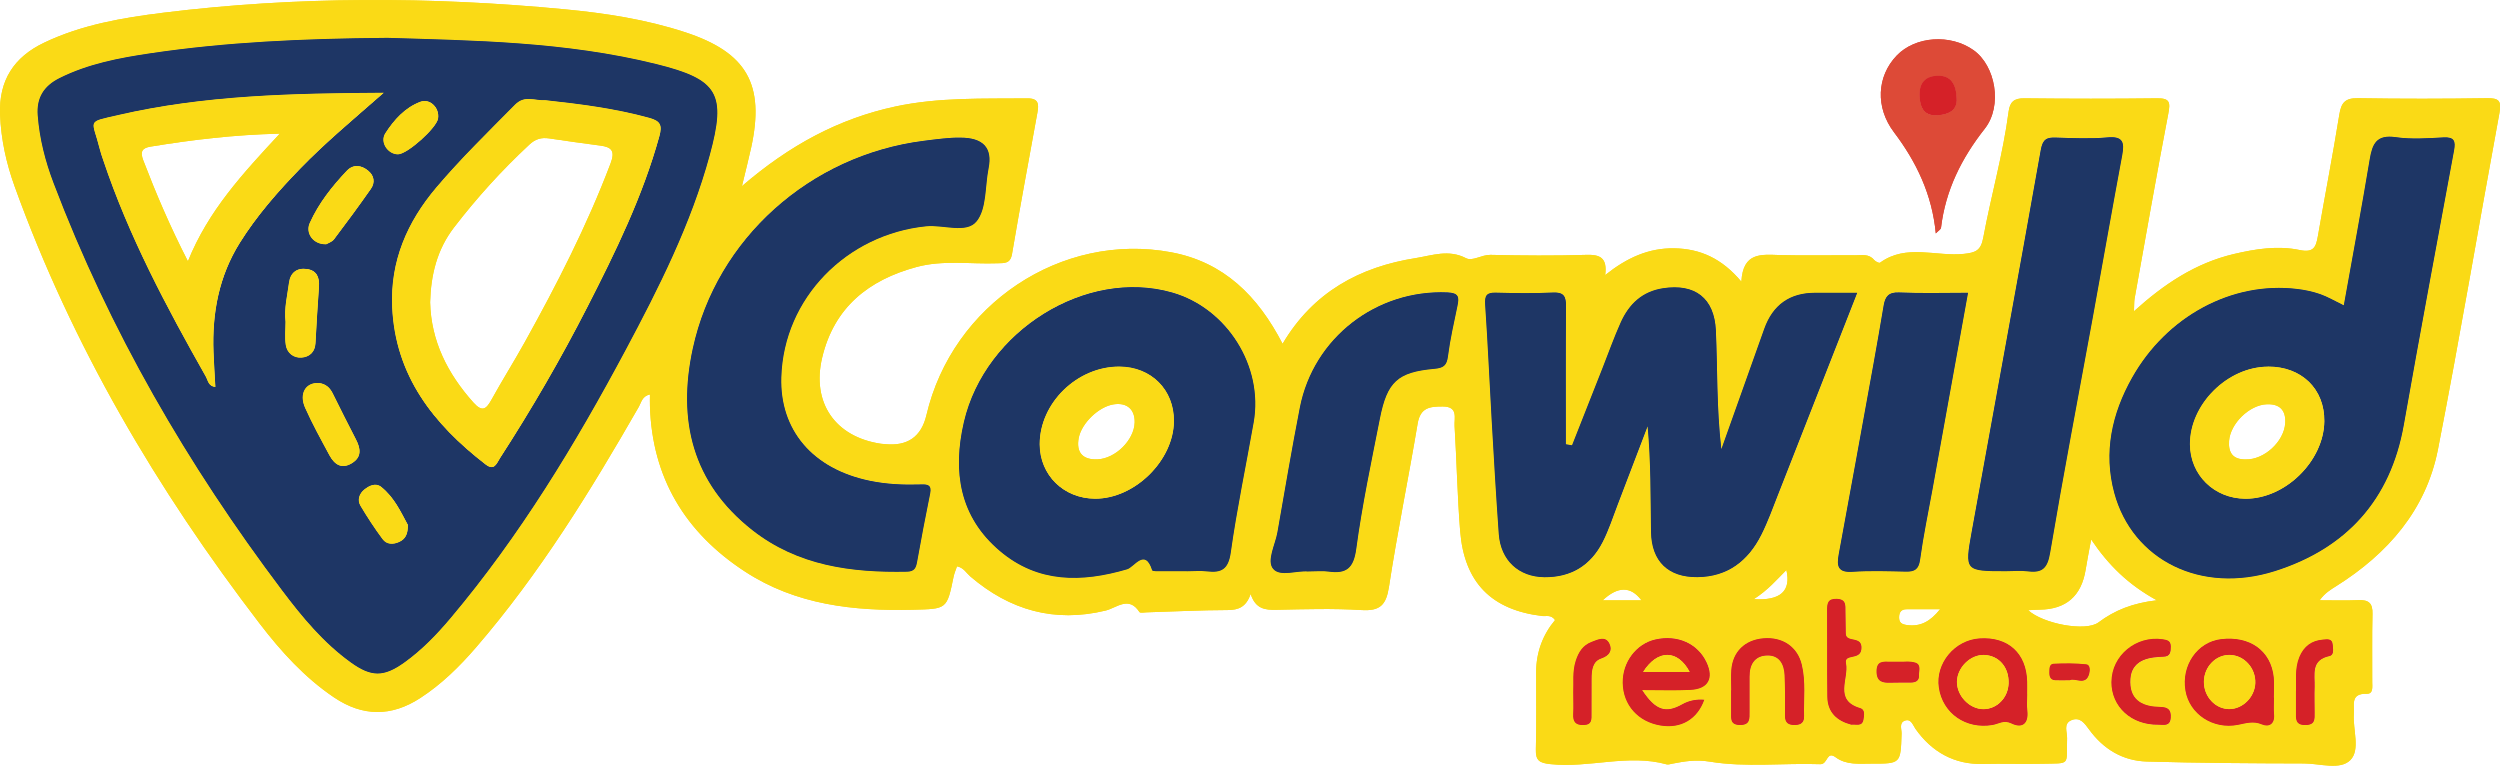 <?xml version="1.0" encoding="UTF-8"?>
<svg id="Capa_2" data-name="Capa 2" xmlns="http://www.w3.org/2000/svg" viewBox="0 0 404.81 124.01">
  <defs>
    <style>
      .cls-1 {
        fill: #dd4a37;
      }

      .cls-1, .cls-2, .cls-3, .cls-4 {
        fill-rule: evenodd;
      }

      .cls-2 {
        fill: #1e3665;
      }

      .cls-3 {
        fill: #d52128;
      }

      .cls-4 {
        fill: #fada16;
      }
    </style>
  </defs>
  <g id="Capa_1-2" data-name="Capa 1">
    <g>
      <g>
        <path class="cls-4" d="m120.14,30.14c7.71-6.63,15.67-10.92,24.82-12.89,7.08-1.52,14.24-1.25,21.4-1.32,1.86-.02,1.86.98,1.62,2.31-1.39,7.63-2.81,15.25-4.11,22.89-.27,1.6-1.26,1.46-2.37,1.5-4.37.16-8.79-.56-13.08.6-7.75,2.09-13.35,6.52-15.29,14.67-1.74,7.31,2.1,12.87,9.54,13.96.2.03.4.03.6.05q5.5.58,6.74-4.69c4.19-17.9,21.84-29.69,39.63-26.37,8.51,1.59,14.02,7.04,18.04,14.82,4.95-8.37,12.49-12.45,21.57-13.88,2.64-.42,5.33-1.45,8.14.02,1.04.54,2.52-.57,3.95-.54,5.17.12,10.36.16,15.53,0,2.23-.07,3.41.48,3.05,3.27,3.49-2.79,7.03-4.4,11.18-4.33,4.2.07,7.71,1.63,10.87,5.4.26-4.82,3.25-4.39,6.18-4.31,4.08.11,8.17.01,12.25.04,1.06,0,2.2-.28,3.05.74.22.26.83.57.97.46,4.25-3.1,9.07-.95,13.59-1.43,1.89-.2,2.74-.55,3.12-2.59,1.27-6.84,3.21-13.54,4.11-20.45.21-1.57.89-2.17,2.53-2.15,7.17.08,14.34.09,21.51,0,2.06-.03,2.17.65,1.82,2.47-1.91,9.95-3.66,19.94-5.45,29.91-.1.55-.06,1.12-.11,2.1,4.91-4.44,9.99-7.8,16.15-9.26,3.52-.83,7.11-1.4,10.64-.66,2.31.49,2.68-.47,2.99-2.25,1.14-6.56,2.41-13.1,3.47-19.67.31-1.93.94-2.69,3-2.66,6.97.12,13.94.11,20.91,0,1.89-.03,2.38.41,2.03,2.33-3.35,18.18-6.42,36.41-9.97,54.55-1.93,9.81-8.12,16.87-16.46,22.12-.9.57-1.83,1.1-2.7,2.3,2.09,0,4.19.07,6.28-.02,1.65-.08,2.33.49,2.28,2.21-.09,3.68-.02,7.37-.04,11.05,0,.75.2,1.93-.88,1.9-2.7-.08-1.99,1.79-2.1,3.26-.18,2.55,1.09,5.81-.57,7.48-1.66,1.66-4.92.55-7.48.54-8.49-.02-16.99-.07-25.48-.31-3.89-.11-7.03-2.02-9.33-5.18-.73-1-1.47-2.09-2.86-1.52-1.37.56-.68,1.92-.71,2.91-.14,4.54.71,4.04-4.16,4.15-3.17.07-6.33-.05-9.5.03-4.53.12-8.25-1.91-10.9-5.7-.42-.61-.71-1.67-1.71-1.31-.97.35-.51,1.38-.53,2.11-.15,4.86-.14,4.86-4.89,4.85-1.98,0-4.05.25-5.77-1.02-1.52-1.12-1.26,1.15-2.51,1.11-5.97-.21-12.05.55-17.87-.41-2.34-.38-4.09-.05-6.11.33-.29.05-.62.18-.88.11-6.27-1.74-12.54.64-18.83-.04-1.76-.19-2.41-.55-2.36-2.39.12-4.18.03-8.36.05-12.55.01-3.18,1.07-6.01,3.06-8.39-.66-.91-1.41-.58-2.05-.65-8.25-.98-12.65-5.41-13.32-13.78-.45-5.65-.56-11.32-.9-16.98-.08-1.31.63-3.17-1.93-3.17-2.08,0-3.61.16-4.05,2.76-1.48,8.82-3.29,17.59-4.64,26.42-.46,2.98-1.45,3.97-4.48,3.78-4.56-.28-9.16-.14-13.74-.04-1.82.04-3.38-.11-4.18-2.56-.74,2.13-1.98,2.59-3.73,2.6-4.37.01-8.74.24-13.12.37-.4.01-1.03.14-1.16-.05-1.73-2.67-3.69-.67-5.47-.24-8.29,2.01-15.51-.05-21.9-5.51-.66-.57-1.1-1.44-2.17-1.65-.19.56-.43,1.1-.55,1.67-1.09,5.33-1.09,5.22-6.61,5.36-9.61.23-18.93-.79-27.2-6.2-9.63-6.3-15.01-15.13-15.36-26.8-.02-.57,0-1.14,0-1.86-1.27.27-1.39,1.28-1.79,1.98-7.83,13.65-16.06,27.03-26.38,38.99-2.68,3.1-5.58,5.96-9.04,8.2-4.67,3.03-9.32,3.01-13.95-.12-4.77-3.22-8.58-7.44-12.03-11.94C25.43,79.29,11.69,55.98,2.38,30.21,1.03,26.47.17,22.61.01,18.57c-.22-5.57,2.26-9.33,7.14-11.66,6.1-2.91,12.68-4.03,19.29-4.85C48.07-.61,69.73-.56,91.38,1.5c6.63.63,13.23,1.64,19.59,3.73,9.95,3.27,12.89,8.42,10.67,18.63-.4,1.83-.87,3.64-1.5,6.27M62.72,6.13c-13.76.12-26.07.68-38.27,2.49-5.08.75-10.16,1.7-14.84,4.05-2.51,1.26-3.7,3.18-3.49,5.99.29,3.8,1.23,7.46,2.57,10.98,9.05,23.84,21.71,45.67,37.03,65.99,3.23,4.29,6.67,8.44,11.08,11.62,3.33,2.4,5.36,2.39,8.66.02,2.85-2.04,5.26-4.56,7.51-7.22,11.19-13.29,20.14-28.06,28.3-43.33,5.43-10.15,10.61-20.43,13.65-31.6,2.71-9.95,1.4-12.25-8.64-14.74-14.77-3.67-29.89-3.82-43.56-4.25m238,41.28h-6.78q-6.17,0-8.24,5.84c-2.23,6.28-4.47,12.55-6.95,19.51-.79-6.93-.61-13.09-.88-19.24-.24-5.25-3.38-7.63-8.54-6.85-3.41.52-5.53,2.56-6.86,5.52-1.1,2.43-1.99,4.96-2.97,7.45-1.64,4.16-3.28,8.31-4.92,12.47-.34-.06-.67-.11-1.01-.17,0-7.45-.03-14.9.03-22.35.01-1.58-.33-2.31-2.12-2.22-3.08.15-6.17.09-9.25.02-1.46-.04-1.82.44-1.72,1.91.43,6.24.7,12.5,1.06,18.74.36,6.15.71,12.3,1.15,18.44.31,4.25,3.21,6.95,7.41,6.98,4.29.04,7.46-1.91,9.39-5.69.99-1.93,1.66-4.03,2.44-6.06,1.63-4.24,3.24-8.48,4.86-12.72.53,5.81.47,11.48.55,17.15.07,4.76,2.78,7.36,7.51,7.31,4.89-.05,8.21-2.64,10.33-6.84,1.07-2.12,1.87-4.37,2.74-6.58,4.24-10.77,8.46-21.55,12.8-32.62m78.8,2.04c-1.53-.74-2.64-1.41-3.84-1.83-1.2-.42-2.48-.69-3.76-.84-10.53-1.26-21.09,4.4-26.7,14.36-3.29,5.84-4.66,12.11-2.89,18.65,2.95,10.92,14.07,16.46,26.02,12.66,11.51-3.65,18.7-11.48,20.86-23.66,2.63-14.83,5.4-29.64,8.14-44.46.28-1.49.04-2.19-1.71-2.1-2.58.14-5.22.33-7.75-.04-3.1-.45-3.77,1.08-4.2,3.62-1.29,7.82-2.75,15.61-4.19,23.61m-224.06-27.16c-1.61-.04-3.77.24-5.95.52-18.33,2.34-33.48,15.83-37.35,33.64-2.51,11.57-.08,21.73,9.62,29.37,7.38,5.8,16.05,6.93,25.07,6.75,1.21-.02,1.46-.6,1.63-1.6.66-3.71,1.37-7.41,2.12-11.09.28-1.4-.49-1.46-1.49-1.43-2.79.1-5.57-.03-8.31-.6-9.31-1.93-14.56-8.27-14.31-16.76.39-12.85,10.61-23.14,23.45-24.45,2.81-.29,6.53,1.25,8.18-.8,1.65-2.05,1.35-5.65,1.93-8.57q1-4.99-4.61-4.98m36.71,70.2c1.09,0,2.2-.11,3.28.02,2.37.28,3.46-.36,3.84-3.06.99-7.06,2.47-14.06,3.71-21.08,1.61-9.07-4.32-18.47-13.2-21.01-13.9-3.98-30.28,6.19-33.72,20.98-1.86,8-.73,15.33,5.85,20.89,6.15,5.19,13.22,5.11,20.58,2.94,1.15-.34,2.89-3.51,4.06.17.06.18.93.13,1.42.14,1.39.02,2.79,0,4.18,0m132.65,0c1.2,0,2.4-.12,3.58.03,2.34.29,3.14-.56,3.55-2.99,2.15-12.71,4.58-25.38,6.9-38.06,1.6-8.78,3.15-17.57,4.78-26.35.39-2.06.14-3.1-2.38-2.87-2.77.25-5.57.12-8.36.03-1.52-.05-2.15.28-2.45,2.01-3.65,20.6-7.45,41.17-11.17,61.75-1.17,6.44-1.11,6.44,5.55,6.45m-113,.05c1.32,0,2.33-.11,3.31.02,2.9.41,4.07-.54,4.49-3.7.95-7.06,2.44-14.05,3.82-21.05,1.18-6,2.87-7.54,8.83-8.08,1.47-.13,2.02-.53,2.2-2.04.34-2.75.97-5.46,1.54-8.17.29-1.4.23-2.08-1.61-2.16-11.49-.49-21.68,7.33-23.9,18.64-1.31,6.71-2.45,13.45-3.63,20.19-.36,2.02-1.8,4.61-.71,5.93,1.12,1.36,3.93.23,5.67.43m106.85-45.13c-3.86,0-7.52.11-11.18-.05-1.71-.08-2.24.69-2.48,2.11-.53,3.12-1.07,6.24-1.63,9.36-1.87,10.32-3.74,20.64-5.65,30.96-.35,1.9-.13,2.97,2.25,2.8,2.87-.2,5.76-.09,8.64-.03,1.42.03,2.08-.36,2.3-1.95.52-3.82,1.32-7.6,2.01-11.4,1.9-10.51,3.8-21.02,5.75-31.8m-52.78,64.33c2.91,0,5.37.1,7.82-.03,2.89-.14,3.83-1.86,2.61-4.46-1.43-3.04-4.69-4.5-8.26-3.7-3.1.7-5.36,3.68-5.3,7.02.06,3.59,2.48,6.32,6.15,6.92,3.29.53,5.92-1.03,7.05-4.17q-1.96-.16-3.56.74c-2.66,1.49-4.31,1.02-6.51-2.31m102.32,1.24h-.02c0-1.09.1-2.2-.02-3.28-.44-4.3-3.85-6.75-8.53-6.19-3.83.46-6.45,4.25-5.76,8.32.65,3.83,4.47,6.33,8.48,5.55,1.29-.25,2.49-.67,3.9-.07,1.14.48,2.11-.06,1.96-1.64-.09-.89-.02-1.79-.02-2.68m-39.96-.56h-.01c0-.69.01-1.39,0-2.08-.12-4.58-3.1-7.26-7.71-6.95-4.04.27-7.16,4.05-6.58,7.96.62,4.2,4.39,6.78,8.67,6.06.98-.17,1.83-.86,3.08-.25,1.75.84,2.79.05,2.57-2.05-.1-.88-.02-1.78-.02-2.67m.16-13.62c2.43,2.21,9.32,3.51,11.38,1.98,2.66-1.99,5.54-3.13,9.45-3.59-4.65-2.55-7.83-5.7-10.63-9.85-.37,2.01-.66,3.44-.89,4.89q-1.03,6.4-7.44,6.48c-.49,0-.98.04-1.87.09m-48.07,12.98h-.03c0,1.19,0,2.38,0,3.58.01.98-.18,2.01,1.4,2.04,1.72.03,1.59-1.07,1.59-2.18,0-1.89.01-3.78,0-5.66-.01-1.98.85-3.38,2.89-3.42,1.96-.04,2.72,1.44,2.8,3.2.09,2.18.08,4.37.06,6.55,0,1.18.56,1.54,1.66,1.51,1-.03,1.46-.45,1.43-1.44-.07-2.77.29-5.57-.37-8.31-.7-2.91-3.1-4.55-6.23-4.28-3,.26-4.96,2.17-5.18,5.14-.08,1.09-.01,2.18-.01,3.28m19.41,5.55c.82-.1,1.8.37,2-.83.11-.66.29-1.6-.51-1.84-4.37-1.29-1.81-4.79-2.32-7.26-.34-1.63,2.28-.43,2.49-2.29.25-2.3-2.51-.94-2.53-2.54-.02-1.19-.04-2.38-.05-3.57,0-.99.14-1.99-1.41-2.04-1.47-.05-1.57.75-1.56,1.86.03,4.66-.03,9.32.04,13.99.03,2.55,1.58,3.92,3.85,4.52m42.16-6.94c-.02,4.06,3.23,7.03,7.63,6.96.83-.02,1.86.34,1.97-1.1.1-1.3-.43-1.75-1.7-1.77-2.64-.05-4.81-.91-4.85-4-.04-3.1,2.11-3.96,4.76-4.11.2-.01.4-.02.6-.03,1.12-.02,1.2-.76,1.2-1.63,0-.93-.51-1.08-1.31-1.19-4.3-.64-8.27,2.62-8.3,6.87m-87.15,1.71c0,1.32.04,2.41-.01,3.5-.06,1.23.35,1.82,1.69,1.78,1.4-.04,1.26-.96,1.27-1.85.01-1.89,0-3.78.01-5.66,0-1.34.15-2.78,1.56-3.26,1.39-.47,1.85-1.37,1.31-2.44-.64-1.26-1.88-.61-2.86-.24-1.41.53-2.11,1.65-2.57,3.06-.57,1.76-.32,3.54-.4,5.1m117.02-.03c0,1.2,0,2.19,0,3.19-.01,1.12-.15,2.19,1.6,2.14,1.55-.05,1.42-1.01,1.42-2.01,0-1.39-.04-2.79.01-4.18.08-1.99-.64-4.34,2.4-4.98.81-.17.58-1.16.53-1.83-.08-1.07-.92-.88-1.57-.83-1.84.14-3.11,1.07-3.83,2.82-.79,1.92-.47,3.92-.55,5.69m-63.53-4.93c-1.22,0-1.71,0-2.21,0-1.1-.01-2.17-.16-2.18,1.55,0,1.72.97,1.9,2.29,1.85,1.08-.04,2.16-.01,3.24-.02.77,0,1.39-.26,1.34-1.16-.03-.73.39-1.74-.59-2.06-.81-.26-1.75-.14-1.9-.15m-24.28-10.15q6.47.41,5.28-4.72c-1.58,1.58-2.96,3.23-5.28,4.72m51.19,13.15c.81-.48,2.58,1.01,3.14-1.05.14-.53.2-1.46-.48-1.53-1.75-.18-3.53-.18-5.29-.09-.73.04-.67.84-.68,1.44-.01.66.19,1.18.94,1.22.69.04,1.38,0,2.37,0m-21-11.51c-2.11,0-3.77,0-5.44,0-.86,0-1.21.47-1.22,1.31,0,.88.43,1.13,1.26,1.25,2.19.31,3.8-.57,5.39-2.57m-54.65-1.43h6.29q-2.59-3.46-6.29,0"/>
        <path class="cls-1" d="m313.45,37.79c-.59-6.28-3.12-11.55-6.77-16.38-3.03-4.01-2.8-9.04.45-12.42,3.01-3.13,8.67-3.53,12.43-.87,3.56,2.52,4.74,9,1.82,12.72-3.77,4.79-6.35,9.95-7.08,16.02-.04.3-.49.55-.85.94m3.36-21.87c-.06-2.26-.92-3.67-2.95-3.65-2.08.01-3.17,1.17-3.02,3.44.13,1.89.86,3.07,2.84,2.95,1.83-.11,3.29-.81,3.13-2.74"/>
        <path class="cls-2" d="m62.72,6.13c13.66.43,28.79.58,43.56,4.25,10.04,2.49,11.35,4.79,8.64,14.74-3.04,11.17-8.23,21.45-13.65,31.6-8.16,15.27-17.11,30.04-28.3,43.33-2.24,2.66-4.66,5.18-7.51,7.22-3.31,2.37-5.33,2.38-8.66-.02-4.41-3.18-7.85-7.33-11.08-11.62C30.39,75.31,17.73,53.48,8.68,29.64c-1.34-3.52-2.28-7.18-2.57-10.98-.21-2.81.98-4.73,3.49-5.99,4.68-2.35,9.76-3.3,14.84-4.05,12.21-1.81,24.52-2.37,38.28-2.49m25.69,10.12c-1.87.11-3.42-.88-5,.72-4.34,4.39-8.76,8.68-12.75,13.4-4.75,5.6-7.48,11.92-7.15,19.35.49,11.17,6.69,18.99,15.11,25.49,1.46,1.13,1.81-.17,2.37-1.04,5.12-7.92,9.86-16.08,14.15-24.48,4.56-8.92,8.96-17.91,11.64-27.63.48-1.76.16-2.45-1.62-2.95-5.58-1.54-11.28-2.25-16.73-2.85m-26.28-1.22c-14.96.08-29.06.4-42.9,3.59-5.42,1.25-4.3.63-3.08,5.56.14.57.34,1.14.53,1.7,4.14,12.37,10.24,23.82,16.64,35.12.34.6.39,1.55,1.54,1.66-.1-1.93-.23-3.8-.3-5.67-.23-6.28.88-12.23,4.26-17.66,2.76-4.41,6.16-8.28,9.76-12,4.06-4.19,8.55-7.92,13.54-12.3m-10.53,46.99c-2.1-.12-3.22,1.72-2.2,4.01,1.17,2.62,2.56,5.14,3.92,7.67.79,1.47,1.95,2.34,3.65,1.3,1.66-1.01,1.41-2.41.65-3.88-1.27-2.47-2.53-4.94-3.75-7.43-.48-.97-1.18-1.57-2.27-1.69m-5.37-9.85c0,1.12-.15,2.43.04,3.69.2,1.32,1.27,2.14,2.55,2.05,1.23-.09,2.19-.84,2.26-2.32.16-3.07.36-6.13.57-9.2.1-1.48-.37-2.61-1.94-2.83-1.64-.24-2.71.59-2.92,2.23-.27,2.06-.82,4.1-.56,6.38m6.61-12.62c.28-.17.92-.36,1.25-.79,2.03-2.69,4.03-5.4,5.96-8.16.72-1.02.55-2.15-.42-2.95-1.1-.92-2.42-1.12-3.48,0-2.4,2.53-4.57,5.26-6,8.46-.76,1.7.62,3.54,2.69,3.44m11.61-14.56c1.5-.01,6.22-4.23,6.48-5.78.28-1.72-1.28-3.33-2.89-2.72-2.49.94-4.27,2.94-5.65,5.09-.94,1.46.43,3.42,2.06,3.41m1.58,59.99c-1.09-2.01-2.18-4.46-4.31-6.14-.9-.71-1.95-.2-2.72.42-.83.66-1.2,1.7-.63,2.65,1.1,1.86,2.29,3.67,3.58,5.4.65.88,1.71.9,2.7.44,1.02-.46,1.42-1.3,1.39-2.78"/>
        <path class="cls-2" d="m300.72,47.41c-4.34,11.08-8.56,21.85-12.8,32.62-.87,2.21-1.67,4.46-2.74,6.58-2.12,4.21-5.44,6.79-10.33,6.84-4.73.05-7.43-2.55-7.51-7.31-.08-5.67-.02-11.34-.55-17.15-1.62,4.24-3.23,8.48-4.86,12.72-.78,2.03-1.45,4.13-2.44,6.06-1.93,3.78-5.1,5.72-9.39,5.69-4.2-.04-7.1-2.73-7.41-6.98-.44-6.14-.8-12.29-1.15-18.44-.36-6.25-.63-12.5-1.06-18.74-.1-1.47.26-1.95,1.72-1.91,3.08.08,6.17.13,9.25-.02,1.79-.09,2.14.64,2.12,2.22-.06,7.45-.03,14.9-.03,22.35.34.05.67.11,1.01.17,1.64-4.16,3.28-8.32,4.92-12.47.98-2.49,1.88-5.02,2.97-7.45,1.34-2.95,3.45-5,6.86-5.52,5.16-.79,8.3,1.59,8.54,6.85.28,6.15.1,12.31.88,19.24,2.48-6.96,4.72-13.23,6.95-19.51q2.08-5.84,8.24-5.84h6.78Z"/>
        <path class="cls-2" d="m379.52,49.45c1.43-8.01,2.89-15.8,4.19-23.62.42-2.54,1.09-4.07,4.2-3.62,2.53.37,5.17.18,7.75.04,1.75-.09,1.99.6,1.71,2.1-2.74,14.81-5.52,29.62-8.14,44.46-2.16,12.18-9.35,20-20.86,23.66-11.96,3.79-23.07-1.75-26.02-12.66-1.77-6.54-.4-12.82,2.89-18.65,5.61-9.96,16.18-15.63,26.7-14.37,1.27.15,2.55.42,3.76.84,1.2.42,2.31,1.09,3.84,1.83m-12.28,9.91c-6.58.03-12.67,6.1-12.64,12.59.03,4.96,3.92,8.78,8.97,8.8,6.46.04,12.71-6.1,12.79-12.55.06-5.23-3.7-8.87-9.12-8.85"/>
        <path class="cls-2" d="m155.46,22.29q5.63-.01,4.61,4.98c-.58,2.92-.29,6.52-1.93,8.57-1.65,2.05-5.38.52-8.18.8-12.85,1.31-23.06,11.6-23.45,24.45-.26,8.49,5,14.83,14.31,16.76,2.74.57,5.52.69,8.31.6,1-.04,1.77.03,1.49,1.43-.75,3.69-1.46,7.39-2.12,11.09-.18,1-.43,1.57-1.63,1.6-9.02.18-17.69-.95-25.07-6.75-9.7-7.63-12.13-17.8-9.62-29.37,3.86-17.82,19.02-31.3,37.35-33.64,2.18-.28,4.33-.56,5.95-.52"/>
        <path class="cls-2" d="m192.17,92.49c-1.39,0-2.79,0-4.18,0-.49,0-1.36.04-1.42-.14-1.17-3.68-2.9-.51-4.06-.17-7.36,2.16-14.43,2.25-20.58-2.94-6.58-5.55-7.7-12.89-5.85-20.89,3.44-14.79,19.82-24.96,33.72-20.98,8.88,2.54,14.8,11.94,13.2,21.01-1.24,7.03-2.72,14.02-3.71,21.08-.38,2.7-1.47,3.34-3.84,3.06-1.08-.13-2.19-.02-3.28-.02m-2.08-24.29c.04-5.09-3.67-8.81-8.82-8.84-6.84-.04-12.93,5.89-12.92,12.58.01,4.98,3.86,8.78,8.95,8.81,6.42.04,12.74-6.17,12.79-12.55"/>
        <path class="cls-2" d="m324.83,92.49c-6.66,0-6.72,0-5.55-6.45,3.72-20.58,7.52-41.16,11.17-61.75.31-1.74.93-2.07,2.45-2.01,2.78.09,5.59.22,8.36-.03,2.52-.23,2.76.81,2.38,2.87-1.64,8.78-3.18,17.57-4.78,26.35-2.32,12.68-4.75,25.35-6.9,38.06-.41,2.43-1.21,3.28-3.55,2.99-1.18-.15-2.39-.03-3.58-.03"/>
        <path class="cls-2" d="m211.82,92.54c-1.73-.2-4.54.93-5.67-.43-1.09-1.32.35-3.91.7-5.93,1.18-6.73,2.32-13.48,3.63-20.19,2.22-11.32,12.41-19.13,23.9-18.64,1.84.08,1.91.76,1.62,2.16-.56,2.71-1.19,5.43-1.54,8.17-.19,1.52-.73,1.91-2.2,2.04-5.96.54-7.65,2.09-8.83,8.08-1.38,7-2.87,13.99-3.82,21.05-.42,3.16-1.59,4.11-4.49,3.7-.98-.14-1.99-.02-3.31-.02"/>
        <path class="cls-2" d="m318.67,47.41c-1.95,10.78-3.85,21.29-5.75,31.8-.69,3.8-1.49,7.58-2.01,11.4-.22,1.59-.88,1.98-2.29,1.95-2.88-.06-5.77-.17-8.64.03-2.38.16-2.6-.9-2.25-2.8,1.91-10.32,3.78-20.64,5.65-30.96.57-3.12,1.1-6.24,1.63-9.36.24-1.42.77-2.18,2.48-2.11,3.66.16,7.32.05,11.18.05"/>
        <path class="cls-3" d="m265.89,111.74c2.2,3.34,3.85,3.8,6.51,2.31q1.6-.9,3.56-.74c-1.12,3.15-3.76,4.71-7.05,4.17-3.67-.59-6.1-3.32-6.15-6.91-.05-3.34,2.2-6.33,5.3-7.02,3.57-.8,6.83.66,8.26,3.7,1.22,2.6.28,4.32-2.61,4.46-2.45.12-4.92.03-7.82.03m.17-2.95h7.54c-1.94-3.63-5.19-3.69-7.54,0"/>
        <path class="cls-3" d="m368.21,112.97c0,.9-.07,1.8.01,2.69.15,1.58-.82,2.12-1.96,1.64-1.41-.6-2.61-.18-3.9.07-4.01.78-7.83-1.72-8.48-5.55-.69-4.08,1.93-7.86,5.76-8.32,4.68-.56,8.09,1.89,8.53,6.19.11,1.08.01,2.19.01,3.28h.02Zm-11.35-2.6c-.03,2.44,1.86,4.47,4.14,4.45,2.17-.02,4.09-1.94,4.19-4.18.1-2.42-1.74-4.51-4.06-4.59-2.3-.09-4.24,1.88-4.27,4.32"/>
        <path class="cls-3" d="m328.25,112.42c0,.89-.08,1.79.02,2.67.23,2.1-.82,2.9-2.57,2.05-1.25-.61-2.09.09-3.08.25-4.28.72-8.05-1.86-8.67-6.05-.58-3.91,2.55-7.69,6.58-7.96,4.61-.31,7.58,2.38,7.71,6.95.02.69,0,1.39,0,2.08h.01Zm-11.37-2.03c-.03,2.3,2.04,4.45,4.29,4.44,2.22,0,4.02-1.85,4.08-4.2.08-2.6-1.58-4.51-3.98-4.58-2.23-.07-4.36,2.04-4.39,4.34"/>
        <path class="cls-3" d="m280.33,111.78c0-1.09-.07-2.19.01-3.28.22-2.97,2.19-4.88,5.18-5.14,3.13-.27,5.54,1.37,6.23,4.28.66,2.74.3,5.54.37,8.31.02.99-.43,1.41-1.43,1.44-1.1.03-1.67-.32-1.66-1.51.02-2.18.03-4.37-.06-6.55-.08-1.76-.84-3.23-2.79-3.2-2.04.04-2.9,1.44-2.89,3.42.01,1.89,0,3.78,0,5.66,0,1.12.14,2.22-1.59,2.18-1.58-.03-1.38-1.06-1.39-2.04-.01-1.19,0-2.39,0-3.58h.03Z"/>
        <path class="cls-3" d="m299.74,117.33c-2.27-.6-3.82-1.96-3.85-4.52-.06-4.66,0-9.32-.04-13.98,0-1.11.09-1.91,1.56-1.86,1.55.05,1.4,1.05,1.41,2.04.01,1.19.03,2.38.05,3.57.02,1.6,2.78.24,2.53,2.54-.2,1.86-2.82.66-2.49,2.29.51,2.48-2.05,5.98,2.32,7.26.8.24.62,1.18.51,1.84-.2,1.2-1.18.73-2,.83"/>
        <path class="cls-3" d="m341.9,110.39c.03-4.25,3.99-7.51,8.29-6.88.79.12,1.31.27,1.31,1.19,0,.87-.08,1.62-1.2,1.63-.2,0-.4.01-.6.03-2.65.14-4.8,1.01-4.76,4.11.04,3.09,2.22,3.96,4.85,4,1.27.02,1.8.47,1.7,1.77-.11,1.44-1.14,1.09-1.97,1.1-4.4.08-7.66-2.9-7.63-6.96"/>
        <path class="cls-3" d="m254.75,112.1c.08-1.55-.17-3.34.4-5.1.45-1.41,1.16-2.53,2.57-3.06.98-.37,2.22-1.02,2.86.24.54,1.07.08,1.97-1.31,2.44-1.41.48-1.55,1.92-1.56,3.26-.01,1.89,0,3.78-.01,5.67,0,.89.13,1.81-1.27,1.85-1.34.04-1.75-.55-1.69-1.78.06-1.09.01-2.19.01-3.5"/>
        <path class="cls-3" d="m371.77,112.08c.08-1.77-.24-3.76.55-5.69.72-1.74,1.99-2.68,3.83-2.82.65-.05,1.5-.24,1.57.83.05.67.27,1.66-.53,1.83-3.05.65-2.33,3-2.4,4.98-.05,1.39,0,2.78,0,4.18,0,1,.13,1.97-1.42,2.01-1.74.05-1.61-1.02-1.6-2.14.01-.99,0-1.99,0-3.19"/>
        <path class="cls-3" d="m308.24,107.15c.15,0,1.08-.11,1.9.15.99.31.56,1.33.59,2.06.05.91-.57,1.15-1.34,1.16-1.08.01-2.16-.02-3.24.02-1.32.05-2.3-.13-2.29-1.85,0-1.71,1.08-1.56,2.18-1.54.49,0,.98,0,2.21,0"/>
        <path class="cls-3" d="m335.16,110.14c-.98,0-1.68.03-2.37,0-.75-.04-.96-.56-.95-1.22.01-.59-.04-1.4.68-1.44,1.76-.09,3.54-.09,5.29.09.67.07.62,1,.48,1.53-.56,2.06-2.33.57-3.14,1.05"/>
        <path class="cls-3" d="m316.81,15.92c.16,1.93-1.3,2.63-3.13,2.74-1.98.11-2.71-1.06-2.84-2.95-.15-2.27.93-3.43,3.02-3.44,2.03-.01,2.89,1.4,2.95,3.65"/>
        <path class="cls-4" d="m88.42,16.24c5.44.6,11.15,1.31,16.73,2.85,1.79.49,2.11,1.18,1.62,2.95-2.68,9.73-7.08,18.71-11.64,27.63-4.29,8.4-9.02,16.56-14.15,24.48-.56.86-.91,2.17-2.37,1.04-8.41-6.5-14.62-14.32-15.11-25.49-.32-7.42,2.4-13.74,7.15-19.35,4-4.72,8.42-9.01,12.75-13.4,1.58-1.6,3.13-.61,5-.72m-18.75,32.72c.15,6.26,2.81,11.53,6.99,16.21,1.43,1.6,2.07,1.13,2.94-.43,1.73-3.13,3.63-6.16,5.37-9.28,5.21-9.38,10.1-18.91,13.91-28.97.76-2,.23-2.67-1.68-2.91-2.76-.35-5.51-.76-8.26-1.16-1.25-.18-2.22.08-3.21,1.01-4.45,4.14-8.51,8.61-12.21,13.43-2.72,3.55-3.73,7.61-3.85,12.1"/>
        <path class="cls-4" d="m62.13,15.02c-4.99,4.38-9.49,8.11-13.54,12.3-3.6,3.72-7.01,7.59-9.76,12-3.39,5.42-4.49,11.38-4.26,17.66.07,1.87.19,3.74.3,5.67-1.15-.1-1.2-1.06-1.54-1.66-6.39-11.3-12.5-22.75-16.64-35.12-.19-.56-.39-1.12-.53-1.7-1.22-4.93-2.33-4.32,3.08-5.56,13.84-3.19,27.93-3.5,42.9-3.59m-31.71,27.29c3.3-8.2,8.88-14.21,14.88-20.67-7.48.18-14.22,1-20.93,2.1-1.4.23-1.72.83-1.17,2.25,2.06,5.37,4.31,10.65,7.22,16.32"/>
        <path class="cls-4" d="m51.61,62.02c1.09.11,1.79.71,2.27,1.68,1.23,2.49,2.48,4.96,3.75,7.43.76,1.47,1.01,2.86-.65,3.88-1.7,1.04-2.85.16-3.65-1.31-1.37-2.53-2.76-5.05-3.93-7.67-1.02-2.3.09-4.13,2.2-4.01"/>
        <path class="cls-4" d="m46.24,52.17c-.26-2.28.29-4.32.55-6.38.21-1.64,1.28-2.46,2.92-2.22,1.57.23,2.04,1.35,1.94,2.83-.21,3.06-.41,6.13-.57,9.19-.08,1.48-1.03,2.23-2.26,2.32-1.28.09-2.35-.73-2.55-2.05-.19-1.26-.04-2.57-.04-3.69"/>
        <path class="cls-4" d="m52.84,39.55c-2.07.1-3.45-1.74-2.69-3.44,1.44-3.2,3.6-5.93,6-8.46,1.06-1.11,2.38-.91,3.48,0,.97.8,1.14,1.92.42,2.95-1.94,2.76-3.93,5.47-5.97,8.16-.33.43-.97.62-1.25.79"/>
        <path class="cls-4" d="m64.45,24.99c-1.63.02-3-1.94-2.06-3.41,1.39-2.16,3.16-4.15,5.65-5.09,1.6-.61,3.17,1,2.89,2.72-.26,1.55-4.98,5.77-6.48,5.78"/>
        <path class="cls-4" d="m66.04,84.97c.03,1.48-.37,2.31-1.39,2.78-1,.46-2.05.44-2.7-.44-1.29-1.73-2.47-3.55-3.58-5.4-.57-.96-.19-1.99.63-2.65.77-.62,1.82-1.13,2.72-.42,2.13,1.69,3.22,4.13,4.31,6.14"/>
        <path class="cls-4" d="m367.24,59.36c5.43-.03,9.18,3.61,9.12,8.85-.07,6.45-6.32,12.59-12.79,12.55-5.06-.03-8.94-3.84-8.97-8.8-.04-6.49,6.05-12.56,12.63-12.59m-3.61,15.02c2.98.09,6.21-2.86,6.41-5.85.14-2.11-.89-3.16-2.98-3.08-2.84.11-5.91,3.14-6.11,5.93-.14,1.93.63,3.03,2.67,3"/>
        <path class="cls-4" d="m190.09,68.2c-.05,6.39-6.38,12.59-12.79,12.55-5.08-.03-8.94-3.83-8.95-8.81-.01-6.69,6.08-12.62,12.92-12.58,5.15.03,8.87,3.75,8.82,8.84m-6.36.23c.06-2.14-1.25-3.28-3.38-2.96-2.43.36-5.22,3.05-5.68,5.45-.44,2.34.64,3.57,3.06,3.46,2.9-.13,5.91-3.12,6-5.95"/>
        <path class="cls-4" d="m266.06,108.79c2.36-3.69,5.61-3.63,7.54,0h-7.54Z"/>
        <path class="cls-4" d="m356.86,110.37c.03-2.44,1.97-4.41,4.27-4.32,2.32.09,4.16,2.17,4.06,4.59-.1,2.24-2.02,4.17-4.19,4.18-2.28.02-4.17-2.02-4.14-4.45"/>
        <path class="cls-4" d="m316.87,110.39c.03-2.3,2.16-4.41,4.39-4.34,2.4.07,4.06,1.98,3.98,4.58-.07,2.34-1.87,4.19-4.08,4.2-2.24,0-4.32-2.14-4.29-4.44"/>
      </g>
      <g>
        <path class="cls-4" d="m120.14,30.14c7.71-6.63,15.67-10.92,24.82-12.89,7.08-1.52,14.24-1.25,21.4-1.32,1.86-.02,1.86.98,1.62,2.31-1.39,7.63-2.81,15.25-4.11,22.89-.27,1.6-1.26,1.46-2.37,1.5-4.37.16-8.79-.56-13.08.6-7.75,2.09-13.35,6.52-15.29,14.67-1.74,7.31,2.1,12.87,9.54,13.96.2.03.4.03.6.05q5.5.58,6.74-4.69c4.19-17.9,21.84-29.69,39.63-26.37,8.51,1.59,14.02,7.04,18.04,14.82,4.95-8.37,12.49-12.45,21.57-13.88,2.64-.42,5.33-1.45,8.14.02,1.04.54,2.52-.57,3.95-.54,5.17.12,10.36.16,15.53,0,2.23-.07,3.41.48,3.05,3.27,3.49-2.79,7.03-4.4,11.18-4.33,4.2.07,7.71,1.63,10.87,5.4.26-4.82,3.25-4.39,6.18-4.31,4.08.11,8.17.01,12.25.04,1.06,0,2.2-.28,3.05.74.22.26.83.57.97.46,4.25-3.1,9.07-.95,13.59-1.43,1.89-.2,2.74-.55,3.12-2.59,1.27-6.84,3.21-13.54,4.11-20.45.21-1.57.89-2.17,2.53-2.15,7.17.08,14.34.09,21.51,0,2.06-.03,2.17.65,1.82,2.47-1.91,9.95-3.66,19.94-5.45,29.91-.1.55-.06,1.12-.11,2.1,4.91-4.44,9.99-7.8,16.15-9.26,3.52-.83,7.11-1.4,10.64-.66,2.31.49,2.68-.47,2.99-2.25,1.14-6.56,2.41-13.1,3.47-19.67.31-1.93.94-2.69,3-2.66,6.97.12,13.94.11,20.91,0,1.89-.03,2.38.41,2.03,2.33-3.35,18.18-6.42,36.41-9.97,54.55-1.93,9.81-8.12,16.87-16.46,22.12-.9.57-1.83,1.1-2.7,2.3,2.09,0,4.19.07,6.28-.02,1.65-.08,2.33.49,2.28,2.21-.09,3.68-.02,7.37-.04,11.05,0,.75.2,1.93-.88,1.9-2.7-.08-1.99,1.79-2.1,3.26-.18,2.55,1.09,5.81-.57,7.48-1.66,1.66-4.92.55-7.48.54-8.49-.02-16.99-.07-25.48-.31-3.89-.11-7.03-2.02-9.33-5.18-.73-1-1.47-2.09-2.86-1.52-1.37.56-.68,1.92-.71,2.91-.14,4.54.71,4.04-4.16,4.15-3.17.07-6.33-.05-9.5.03-4.53.12-8.25-1.91-10.9-5.7-.42-.61-.71-1.67-1.71-1.31-.97.35-.51,1.38-.53,2.11-.15,4.86-.14,4.86-4.89,4.85-1.98,0-4.05.25-5.77-1.02-1.52-1.12-1.26,1.15-2.51,1.11-5.97-.21-12.05.55-17.87-.41-2.34-.38-4.09-.05-6.11.33-.29.05-.62.18-.88.11-6.27-1.74-12.54.64-18.83-.04-1.76-.19-2.41-.55-2.36-2.39.12-4.18.03-8.36.05-12.55.01-3.18,1.07-6.01,3.06-8.39-.66-.91-1.41-.58-2.05-.65-8.25-.98-12.65-5.41-13.32-13.78-.45-5.65-.56-11.32-.9-16.98-.08-1.31.63-3.17-1.93-3.17-2.08,0-3.61.16-4.05,2.76-1.48,8.82-3.29,17.59-4.64,26.42-.46,2.98-1.45,3.97-4.48,3.78-4.56-.28-9.16-.14-13.74-.04-1.82.04-3.38-.11-4.18-2.56-.74,2.13-1.98,2.59-3.73,2.6-4.37.01-8.74.24-13.12.37-.4.01-1.03.14-1.16-.05-1.73-2.67-3.69-.67-5.47-.24-8.29,2.01-15.51-.05-21.9-5.51-.66-.57-1.1-1.44-2.17-1.65-.19.56-.43,1.1-.55,1.67-1.09,5.33-1.09,5.22-6.61,5.36-9.61.23-18.93-.79-27.2-6.2-9.63-6.3-15.01-15.13-15.36-26.8-.02-.57,0-1.14,0-1.86-1.27.27-1.39,1.28-1.79,1.98-7.83,13.65-16.06,27.03-26.38,38.99-2.68,3.1-5.58,5.96-9.04,8.2-4.67,3.03-9.32,3.01-13.95-.12-4.77-3.22-8.58-7.44-12.03-11.94C25.43,79.29,11.69,55.98,2.38,30.21,1.03,26.47.17,22.61.01,18.57c-.22-5.57,2.26-9.33,7.14-11.66,6.1-2.91,12.68-4.03,19.29-4.85C48.07-.61,69.73-.56,91.38,1.5c6.63.63,13.23,1.64,19.59,3.73,9.95,3.27,12.89,8.42,10.67,18.63-.4,1.83-.87,3.64-1.5,6.27M62.72,6.13c-13.76.12-26.07.68-38.27,2.49-5.08.75-10.16,1.7-14.84,4.05-2.51,1.26-3.7,3.18-3.49,5.99.29,3.8,1.23,7.46,2.57,10.98,9.05,23.84,21.71,45.67,37.03,65.99,3.23,4.29,6.67,8.44,11.08,11.62,3.33,2.4,5.36,2.39,8.66.02,2.85-2.04,5.26-4.56,7.51-7.22,11.19-13.29,20.14-28.06,28.3-43.33,5.43-10.15,10.61-20.43,13.65-31.6,2.71-9.95,1.4-12.25-8.64-14.74-14.77-3.67-29.89-3.82-43.56-4.25m238,41.28h-6.78q-6.17,0-8.24,5.84c-2.23,6.28-4.47,12.55-6.95,19.51-.79-6.93-.61-13.09-.88-19.24-.24-5.25-3.38-7.63-8.54-6.85-3.41.52-5.53,2.56-6.86,5.52-1.1,2.43-1.99,4.96-2.97,7.45-1.64,4.16-3.28,8.31-4.92,12.47-.34-.06-.67-.11-1.01-.17,0-7.45-.03-14.9.03-22.35.01-1.58-.33-2.31-2.12-2.22-3.08.15-6.17.09-9.25.02-1.46-.04-1.82.44-1.72,1.91.43,6.24.7,12.5,1.06,18.74.36,6.15.71,12.3,1.15,18.44.31,4.25,3.21,6.95,7.41,6.98,4.29.04,7.46-1.91,9.39-5.69.99-1.93,1.66-4.03,2.44-6.06,1.63-4.24,3.24-8.48,4.86-12.72.53,5.81.47,11.48.55,17.15.07,4.76,2.78,7.36,7.51,7.31,4.89-.05,8.21-2.64,10.33-6.84,1.07-2.12,1.87-4.37,2.74-6.58,4.24-10.77,8.46-21.55,12.8-32.62m78.8,2.04c-1.53-.74-2.64-1.41-3.84-1.83-1.2-.42-2.48-.69-3.76-.84-10.53-1.26-21.09,4.4-26.7,14.36-3.29,5.84-4.66,12.11-2.89,18.65,2.95,10.92,14.07,16.46,26.02,12.66,11.51-3.65,18.7-11.48,20.86-23.66,2.63-14.83,5.4-29.64,8.14-44.46.28-1.49.04-2.19-1.71-2.1-2.58.14-5.22.33-7.75-.04-3.1-.45-3.77,1.08-4.2,3.62-1.29,7.82-2.75,15.61-4.19,23.61m-224.06-27.16c-1.61-.04-3.77.24-5.95.52-18.33,2.34-33.48,15.83-37.35,33.64-2.51,11.57-.08,21.73,9.62,29.37,7.38,5.8,16.05,6.93,25.07,6.75,1.21-.02,1.46-.6,1.63-1.6.66-3.71,1.37-7.41,2.12-11.09.28-1.4-.49-1.46-1.49-1.43-2.79.1-5.57-.03-8.31-.6-9.31-1.93-14.56-8.27-14.31-16.76.39-12.85,10.61-23.14,23.45-24.45,2.81-.29,6.53,1.25,8.18-.8,1.65-2.05,1.35-5.65,1.93-8.57q1-4.99-4.61-4.98m36.71,70.2c1.09,0,2.2-.11,3.28.02,2.37.28,3.46-.36,3.84-3.06.99-7.06,2.47-14.06,3.71-21.08,1.61-9.07-4.32-18.47-13.2-21.01-13.9-3.98-30.28,6.19-33.72,20.98-1.86,8-.73,15.33,5.85,20.89,6.15,5.19,13.22,5.11,20.58,2.94,1.15-.34,2.89-3.51,4.06.17.06.18.93.13,1.42.14,1.39.02,2.79,0,4.18,0m132.65,0c1.2,0,2.4-.12,3.58.03,2.34.29,3.14-.56,3.55-2.99,2.15-12.71,4.58-25.38,6.9-38.06,1.6-8.78,3.15-17.57,4.78-26.35.39-2.06.14-3.1-2.38-2.87-2.77.25-5.57.12-8.36.03-1.52-.05-2.15.28-2.45,2.01-3.65,20.6-7.45,41.17-11.17,61.75-1.17,6.44-1.11,6.44,5.55,6.45m-113,.05c1.32,0,2.33-.11,3.31.02,2.9.41,4.07-.54,4.49-3.7.95-7.06,2.44-14.05,3.82-21.05,1.18-6,2.87-7.54,8.83-8.08,1.47-.13,2.02-.53,2.2-2.04.34-2.75.97-5.46,1.54-8.17.29-1.4.23-2.08-1.61-2.16-11.49-.49-21.68,7.33-23.9,18.64-1.31,6.71-2.45,13.45-3.63,20.19-.36,2.02-1.8,4.61-.71,5.93,1.12,1.36,3.93.23,5.67.43m106.85-45.13c-3.86,0-7.52.11-11.18-.05-1.71-.08-2.24.69-2.48,2.11-.53,3.12-1.07,6.24-1.63,9.36-1.87,10.32-3.74,20.64-5.65,30.96-.35,1.9-.13,2.97,2.25,2.8,2.87-.2,5.76-.09,8.64-.03,1.42.03,2.08-.36,2.3-1.95.52-3.82,1.32-7.6,2.01-11.4,1.9-10.51,3.8-21.02,5.75-31.8m-52.78,64.33c2.91,0,5.37.1,7.82-.03,2.89-.14,3.83-1.86,2.61-4.46-1.43-3.04-4.69-4.5-8.26-3.7-3.1.7-5.36,3.68-5.3,7.02.06,3.59,2.48,6.32,6.15,6.92,3.29.53,5.92-1.03,7.05-4.17q-1.96-.16-3.56.74c-2.66,1.49-4.31,1.02-6.51-2.31m102.32,1.24h-.02c0-1.09.1-2.2-.02-3.28-.44-4.3-3.85-6.75-8.53-6.19-3.83.46-6.45,4.25-5.76,8.32.65,3.83,4.47,6.33,8.48,5.55,1.29-.25,2.49-.67,3.9-.07,1.14.48,2.11-.06,1.96-1.64-.09-.89-.02-1.79-.02-2.68m-39.96-.56h-.01c0-.69.01-1.39,0-2.08-.12-4.58-3.1-7.26-7.71-6.95-4.04.27-7.16,4.05-6.58,7.96.62,4.2,4.39,6.78,8.67,6.06.98-.17,1.83-.86,3.08-.25,1.75.84,2.79.05,2.57-2.05-.1-.88-.02-1.78-.02-2.67m.16-13.62c2.43,2.21,9.32,3.51,11.38,1.98,2.66-1.99,5.54-3.13,9.45-3.59-4.65-2.55-7.83-5.7-10.63-9.85-.37,2.01-.66,3.44-.89,4.89q-1.03,6.4-7.44,6.48c-.49,0-.98.04-1.87.09m-48.07,12.98h-.03c0,1.19,0,2.38,0,3.58.01.98-.18,2.01,1.4,2.04,1.72.03,1.59-1.07,1.59-2.18,0-1.89.01-3.78,0-5.66-.01-1.98.85-3.38,2.89-3.42,1.96-.04,2.72,1.44,2.8,3.2.09,2.18.08,4.37.06,6.55,0,1.18.56,1.54,1.66,1.51,1-.03,1.46-.45,1.43-1.44-.07-2.77.29-5.57-.37-8.31-.7-2.91-3.1-4.55-6.23-4.28-3,.26-4.96,2.17-5.18,5.14-.08,1.09-.01,2.18-.01,3.28m19.41,5.55c.82-.1,1.8.37,2-.83.11-.66.29-1.6-.51-1.84-4.37-1.29-1.81-4.79-2.32-7.26-.34-1.63,2.28-.43,2.49-2.29.25-2.3-2.51-.94-2.53-2.54-.02-1.19-.04-2.38-.05-3.57,0-.99.14-1.99-1.41-2.04-1.47-.05-1.57.75-1.56,1.86.03,4.66-.03,9.32.04,13.99.03,2.55,1.58,3.92,3.85,4.52m42.16-6.94c-.02,4.06,3.23,7.03,7.63,6.96.83-.02,1.86.34,1.97-1.1.1-1.3-.43-1.75-1.7-1.77-2.64-.05-4.81-.91-4.85-4-.04-3.1,2.11-3.96,4.76-4.11.2-.01.4-.02.6-.03,1.12-.02,1.2-.76,1.2-1.63,0-.93-.51-1.08-1.31-1.19-4.3-.64-8.27,2.62-8.3,6.87m-87.15,1.71c0,1.32.04,2.41-.01,3.5-.06,1.23.35,1.82,1.69,1.78,1.4-.04,1.26-.96,1.27-1.85.01-1.89,0-3.78.01-5.66,0-1.34.15-2.78,1.56-3.26,1.39-.47,1.85-1.37,1.31-2.44-.64-1.26-1.88-.61-2.86-.24-1.41.53-2.11,1.65-2.57,3.06-.57,1.76-.32,3.54-.4,5.1m117.02-.03c0,1.2,0,2.19,0,3.19-.01,1.12-.15,2.19,1.6,2.14,1.55-.05,1.42-1.01,1.42-2.01,0-1.39-.04-2.79.01-4.18.08-1.99-.64-4.34,2.4-4.98.81-.17.58-1.16.53-1.83-.08-1.07-.92-.88-1.57-.83-1.84.14-3.11,1.07-3.83,2.82-.79,1.92-.47,3.92-.55,5.69m-63.53-4.93c-1.22,0-1.71,0-2.21,0-1.1-.01-2.17-.16-2.18,1.55,0,1.72.97,1.9,2.29,1.85,1.08-.04,2.16-.01,3.24-.02.77,0,1.39-.26,1.34-1.16-.03-.73.39-1.74-.59-2.06-.81-.26-1.75-.14-1.9-.15m-24.28-10.15q6.47.41,5.28-4.72c-1.58,1.58-2.96,3.23-5.28,4.72m51.19,13.15c.81-.48,2.58,1.01,3.14-1.05.14-.53.2-1.46-.48-1.53-1.75-.18-3.53-.18-5.29-.09-.73.04-.67.84-.68,1.44-.01.66.19,1.18.94,1.22.69.04,1.38,0,2.37,0m-21-11.51c-2.11,0-3.77,0-5.44,0-.86,0-1.21.47-1.22,1.31,0,.88.43,1.13,1.26,1.25,2.19.31,3.8-.57,5.39-2.57m-54.65-1.43h6.29q-2.59-3.46-6.29,0"/>
        <path class="cls-1" d="m313.45,37.79c-.59-6.28-3.12-11.55-6.77-16.38-3.03-4.01-2.8-9.04.45-12.42,3.01-3.13,8.67-3.53,12.43-.87,3.56,2.52,4.74,9,1.82,12.72-3.77,4.79-6.35,9.95-7.08,16.02-.04.3-.49.55-.85.94m3.36-21.87c-.06-2.26-.92-3.67-2.95-3.65-2.08.01-3.17,1.17-3.02,3.44.13,1.89.86,3.07,2.84,2.95,1.83-.11,3.29-.81,3.13-2.74"/>
        <path class="cls-2" d="m62.72,6.13c13.66.43,28.79.58,43.56,4.25,10.04,2.49,11.35,4.79,8.64,14.74-3.04,11.17-8.23,21.45-13.65,31.6-8.16,15.27-17.11,30.04-28.3,43.33-2.24,2.66-4.66,5.18-7.51,7.22-3.31,2.37-5.33,2.38-8.66-.02-4.41-3.18-7.85-7.33-11.08-11.62C30.39,75.31,17.73,53.48,8.68,29.64c-1.34-3.52-2.28-7.18-2.57-10.98-.21-2.81.98-4.73,3.49-5.99,4.68-2.35,9.76-3.3,14.84-4.05,12.21-1.81,24.52-2.37,38.28-2.49m25.69,10.12c-1.87.11-3.42-.88-5,.72-4.34,4.39-8.76,8.68-12.75,13.4-4.75,5.6-7.48,11.92-7.15,19.35.49,11.17,6.69,18.99,15.11,25.49,1.46,1.13,1.81-.17,2.37-1.04,5.12-7.92,9.86-16.08,14.15-24.48,4.56-8.92,8.96-17.91,11.64-27.63.48-1.76.16-2.45-1.62-2.95-5.58-1.54-11.28-2.25-16.73-2.85m-26.28-1.22c-14.96.08-29.06.4-42.9,3.59-5.42,1.25-4.3.63-3.08,5.56.14.57.34,1.14.53,1.7,4.14,12.37,10.24,23.82,16.64,35.12.34.6.39,1.55,1.54,1.66-.1-1.93-.23-3.8-.3-5.67-.23-6.28.88-12.23,4.26-17.66,2.76-4.41,6.16-8.28,9.76-12,4.06-4.19,8.55-7.92,13.54-12.3m-10.53,46.99c-2.1-.12-3.22,1.72-2.2,4.01,1.17,2.62,2.56,5.14,3.92,7.67.79,1.47,1.95,2.34,3.65,1.3,1.66-1.01,1.41-2.41.65-3.88-1.27-2.47-2.53-4.94-3.75-7.43-.48-.97-1.18-1.57-2.27-1.69m-5.37-9.85c0,1.12-.15,2.43.04,3.69.2,1.32,1.27,2.14,2.55,2.05,1.23-.09,2.19-.84,2.26-2.32.16-3.07.36-6.13.57-9.2.1-1.48-.37-2.61-1.94-2.83-1.64-.24-2.71.59-2.92,2.23-.27,2.06-.82,4.1-.56,6.38m6.61-12.62c.28-.17.92-.36,1.25-.79,2.03-2.69,4.03-5.4,5.96-8.16.72-1.02.55-2.15-.42-2.95-1.1-.92-2.42-1.12-3.48,0-2.4,2.53-4.57,5.26-6,8.46-.76,1.7.62,3.54,2.69,3.44m11.61-14.56c1.5-.01,6.22-4.23,6.48-5.78.28-1.72-1.28-3.33-2.89-2.72-2.49.94-4.27,2.94-5.65,5.09-.94,1.46.43,3.42,2.06,3.41m1.58,59.99c-1.09-2.01-2.18-4.46-4.31-6.14-.9-.71-1.95-.2-2.72.42-.83.66-1.2,1.7-.63,2.65,1.1,1.86,2.29,3.67,3.58,5.4.65.88,1.71.9,2.7.44,1.02-.46,1.42-1.3,1.39-2.78"/>
        <path class="cls-2" d="m300.72,47.41c-4.34,11.08-8.56,21.85-12.8,32.62-.87,2.21-1.67,4.46-2.74,6.58-2.12,4.21-5.44,6.79-10.33,6.84-4.73.05-7.43-2.55-7.51-7.31-.08-5.67-.02-11.34-.55-17.15-1.62,4.24-3.23,8.48-4.86,12.72-.78,2.03-1.45,4.13-2.44,6.06-1.93,3.78-5.1,5.72-9.39,5.69-4.2-.04-7.1-2.73-7.41-6.98-.44-6.14-.8-12.29-1.15-18.44-.36-6.25-.63-12.5-1.06-18.74-.1-1.47.26-1.95,1.72-1.91,3.08.08,6.17.13,9.25-.02,1.79-.09,2.14.64,2.12,2.22-.06,7.45-.03,14.9-.03,22.35.34.05.67.11,1.01.17,1.64-4.16,3.28-8.32,4.92-12.47.98-2.49,1.88-5.02,2.97-7.45,1.34-2.95,3.45-5,6.86-5.52,5.16-.79,8.3,1.59,8.54,6.85.28,6.15.1,12.31.88,19.24,2.48-6.96,4.72-13.23,6.95-19.51q2.08-5.84,8.24-5.84h6.78Z"/>
        <path class="cls-2" d="m379.52,49.45c1.43-8.01,2.89-15.8,4.19-23.62.42-2.54,1.09-4.07,4.2-3.62,2.53.37,5.17.18,7.75.04,1.75-.09,1.99.6,1.71,2.1-2.74,14.81-5.52,29.62-8.14,44.46-2.16,12.18-9.35,20-20.86,23.66-11.96,3.79-23.07-1.75-26.02-12.66-1.77-6.54-.4-12.82,2.89-18.65,5.61-9.96,16.18-15.63,26.7-14.37,1.27.15,2.55.42,3.76.84,1.2.42,2.31,1.09,3.84,1.83m-12.28,9.91c-6.58.03-12.67,6.1-12.64,12.59.03,4.96,3.92,8.78,8.97,8.8,6.46.04,12.71-6.1,12.79-12.55.06-5.23-3.7-8.87-9.12-8.85"/>
        <path class="cls-2" d="m155.46,22.29q5.63-.01,4.61,4.98c-.58,2.92-.29,6.52-1.93,8.57-1.65,2.05-5.38.52-8.18.8-12.85,1.31-23.06,11.6-23.45,24.45-.26,8.49,5,14.83,14.31,16.76,2.74.57,5.52.69,8.31.6,1-.04,1.77.03,1.49,1.43-.75,3.69-1.46,7.39-2.12,11.09-.18,1-.43,1.57-1.63,1.6-9.02.18-17.69-.95-25.07-6.75-9.7-7.63-12.13-17.8-9.62-29.37,3.86-17.82,19.02-31.3,37.35-33.64,2.18-.28,4.33-.56,5.95-.52"/>
        <path class="cls-2" d="m192.17,92.49c-1.39,0-2.79,0-4.18,0-.49,0-1.36.04-1.42-.14-1.17-3.68-2.9-.51-4.06-.17-7.36,2.16-14.43,2.25-20.58-2.94-6.58-5.55-7.7-12.89-5.85-20.89,3.44-14.79,19.82-24.96,33.72-20.98,8.88,2.54,14.8,11.94,13.2,21.01-1.24,7.03-2.72,14.02-3.71,21.08-.38,2.7-1.47,3.34-3.84,3.06-1.08-.13-2.19-.02-3.28-.02m-2.08-24.29c.04-5.09-3.67-8.81-8.82-8.84-6.84-.04-12.93,5.89-12.92,12.58.01,4.98,3.86,8.78,8.95,8.81,6.42.04,12.74-6.17,12.79-12.55"/>
        <path class="cls-2" d="m324.83,92.49c-6.66,0-6.72,0-5.55-6.45,3.72-20.58,7.52-41.16,11.17-61.75.31-1.74.93-2.07,2.45-2.01,2.78.09,5.59.22,8.36-.03,2.52-.23,2.76.81,2.38,2.87-1.64,8.78-3.18,17.57-4.78,26.35-2.32,12.68-4.75,25.35-6.9,38.06-.41,2.43-1.21,3.28-3.55,2.99-1.18-.15-2.39-.03-3.58-.03"/>
        <path class="cls-2" d="m211.82,92.54c-1.73-.2-4.54.93-5.67-.43-1.09-1.32.35-3.91.7-5.93,1.18-6.73,2.32-13.48,3.63-20.19,2.22-11.32,12.41-19.13,23.9-18.64,1.84.08,1.91.76,1.62,2.16-.56,2.71-1.19,5.43-1.54,8.17-.19,1.52-.73,1.91-2.2,2.04-5.96.54-7.65,2.09-8.83,8.08-1.38,7-2.87,13.99-3.82,21.05-.42,3.16-1.59,4.11-4.49,3.7-.98-.14-1.99-.02-3.31-.02"/>
        <path class="cls-2" d="m318.67,47.41c-1.95,10.78-3.85,21.29-5.75,31.8-.69,3.8-1.49,7.58-2.01,11.4-.22,1.59-.88,1.98-2.29,1.95-2.88-.06-5.77-.17-8.64.03-2.38.16-2.6-.9-2.25-2.8,1.91-10.32,3.78-20.64,5.65-30.96.57-3.12,1.1-6.24,1.63-9.36.24-1.42.77-2.18,2.48-2.11,3.66.16,7.32.05,11.18.05"/>
        <path class="cls-3" d="m265.89,111.74c2.2,3.34,3.85,3.8,6.51,2.31q1.6-.9,3.56-.74c-1.12,3.15-3.76,4.71-7.05,4.17-3.67-.59-6.1-3.32-6.15-6.91-.05-3.34,2.2-6.33,5.3-7.02,3.57-.8,6.83.66,8.26,3.7,1.22,2.6.28,4.32-2.61,4.46-2.45.12-4.92.03-7.82.03m.17-2.95h7.54c-1.94-3.63-5.19-3.69-7.54,0"/>
        <path class="cls-3" d="m368.21,112.97c0,.9-.07,1.8.01,2.69.15,1.58-.82,2.12-1.96,1.64-1.41-.6-2.61-.18-3.9.07-4.01.78-7.83-1.72-8.48-5.55-.69-4.08,1.93-7.86,5.76-8.32,4.68-.56,8.09,1.89,8.53,6.19.11,1.08.01,2.19.01,3.28h.02Zm-11.35-2.6c-.03,2.44,1.86,4.47,4.14,4.45,2.17-.02,4.09-1.94,4.19-4.18.1-2.42-1.74-4.51-4.06-4.59-2.3-.09-4.24,1.88-4.27,4.32"/>
        <path class="cls-3" d="m328.25,112.42c0,.89-.08,1.79.02,2.67.23,2.1-.82,2.9-2.57,2.05-1.25-.61-2.09.09-3.08.25-4.28.72-8.05-1.86-8.67-6.05-.58-3.91,2.55-7.69,6.58-7.96,4.61-.31,7.58,2.38,7.71,6.95.02.69,0,1.39,0,2.08h.01Zm-11.37-2.03c-.03,2.3,2.04,4.45,4.29,4.44,2.22,0,4.02-1.85,4.08-4.2.08-2.6-1.58-4.51-3.98-4.58-2.23-.07-4.36,2.04-4.39,4.34"/>
        <path class="cls-3" d="m280.33,111.78c0-1.09-.07-2.19.01-3.28.22-2.97,2.19-4.88,5.18-5.14,3.13-.27,5.54,1.37,6.23,4.28.66,2.74.3,5.54.37,8.31.02.99-.43,1.41-1.43,1.44-1.1.03-1.67-.32-1.66-1.51.02-2.18.03-4.37-.06-6.55-.08-1.76-.84-3.23-2.79-3.2-2.04.04-2.9,1.44-2.89,3.42.01,1.89,0,3.78,0,5.66,0,1.12.14,2.22-1.59,2.18-1.58-.03-1.38-1.06-1.39-2.04-.01-1.19,0-2.39,0-3.58h.03Z"/>
        <path class="cls-3" d="m299.74,117.33c-2.27-.6-3.82-1.96-3.85-4.52-.06-4.66,0-9.32-.04-13.98,0-1.11.09-1.91,1.56-1.86,1.55.05,1.4,1.05,1.41,2.04.01,1.19.03,2.38.05,3.57.02,1.6,2.78.24,2.53,2.54-.2,1.86-2.82.66-2.49,2.29.51,2.48-2.05,5.98,2.32,7.26.8.24.62,1.18.51,1.84-.2,1.2-1.18.73-2,.83"/>
        <path class="cls-3" d="m341.9,110.39c.03-4.25,3.99-7.51,8.29-6.88.79.12,1.31.27,1.31,1.19,0,.87-.08,1.62-1.2,1.63-.2,0-.4.01-.6.03-2.65.14-4.8,1.01-4.76,4.11.04,3.09,2.22,3.96,4.85,4,1.27.02,1.8.47,1.7,1.77-.11,1.44-1.14,1.09-1.97,1.1-4.4.08-7.66-2.9-7.63-6.96"/>
        <path class="cls-3" d="m254.75,112.1c.08-1.55-.17-3.34.4-5.1.45-1.41,1.16-2.53,2.57-3.06.98-.37,2.22-1.02,2.86.24.54,1.07.08,1.97-1.31,2.44-1.41.48-1.55,1.92-1.56,3.26-.01,1.89,0,3.78-.01,5.67,0,.89.13,1.81-1.27,1.85-1.34.04-1.75-.55-1.69-1.78.06-1.09.01-2.19.01-3.5"/>
        <path class="cls-3" d="m371.77,112.08c.08-1.77-.24-3.76.55-5.69.72-1.74,1.99-2.68,3.83-2.82.65-.05,1.5-.24,1.57.83.05.67.27,1.66-.53,1.83-3.05.65-2.33,3-2.4,4.98-.05,1.39,0,2.78,0,4.18,0,1,.13,1.97-1.42,2.01-1.74.05-1.61-1.02-1.6-2.14.01-.99,0-1.99,0-3.19"/>
        <path class="cls-3" d="m308.24,107.15c.15,0,1.08-.11,1.9.15.99.31.56,1.33.59,2.06.05.91-.57,1.15-1.34,1.16-1.08.01-2.16-.02-3.24.02-1.32.05-2.3-.13-2.29-1.85,0-1.71,1.08-1.56,2.18-1.54.49,0,.98,0,2.21,0"/>
        <path class="cls-3" d="m335.16,110.14c-.98,0-1.68.03-2.37,0-.75-.04-.96-.56-.95-1.22.01-.59-.04-1.4.68-1.44,1.76-.09,3.54-.09,5.29.09.67.07.62,1,.48,1.53-.56,2.06-2.33.57-3.14,1.05"/>
        <path class="cls-3" d="m316.81,15.92c.16,1.93-1.3,2.63-3.13,2.74-1.98.11-2.71-1.06-2.84-2.95-.15-2.27.93-3.43,3.02-3.44,2.03-.01,2.89,1.4,2.95,3.65"/>
        <path class="cls-4" d="m88.42,16.24c5.44.6,11.15,1.31,16.73,2.85,1.79.49,2.11,1.18,1.62,2.95-2.68,9.73-7.08,18.71-11.64,27.63-4.29,8.4-9.02,16.56-14.15,24.48-.56.86-.91,2.17-2.37,1.04-8.41-6.5-14.62-14.32-15.11-25.49-.32-7.42,2.4-13.74,7.15-19.35,4-4.72,8.42-9.01,12.75-13.4,1.58-1.6,3.13-.61,5-.72m-18.75,32.72c.15,6.26,2.81,11.53,6.99,16.21,1.43,1.6,2.07,1.13,2.94-.43,1.73-3.13,3.63-6.16,5.37-9.28,5.21-9.38,10.1-18.91,13.91-28.97.76-2,.23-2.67-1.68-2.91-2.76-.35-5.51-.76-8.26-1.16-1.25-.18-2.22.08-3.21,1.01-4.45,4.14-8.51,8.61-12.21,13.43-2.72,3.55-3.73,7.61-3.85,12.1"/>
        <path class="cls-4" d="m62.13,15.02c-4.99,4.38-9.49,8.11-13.54,12.3-3.6,3.72-7.01,7.59-9.76,12-3.39,5.42-4.49,11.38-4.26,17.66.07,1.87.19,3.74.3,5.67-1.15-.1-1.2-1.06-1.54-1.66-6.39-11.3-12.5-22.75-16.64-35.12-.19-.56-.39-1.12-.53-1.7-1.22-4.93-2.33-4.32,3.08-5.56,13.84-3.19,27.93-3.5,42.9-3.59m-31.71,27.29c3.3-8.2,8.88-14.21,14.88-20.67-7.48.18-14.22,1-20.93,2.1-1.4.23-1.72.83-1.17,2.25,2.06,5.37,4.31,10.65,7.22,16.32"/>
        <path class="cls-4" d="m51.61,62.02c1.09.11,1.79.71,2.27,1.68,1.23,2.49,2.48,4.96,3.75,7.43.76,1.47,1.01,2.86-.65,3.88-1.7,1.04-2.85.16-3.65-1.31-1.37-2.53-2.76-5.05-3.93-7.67-1.02-2.3.09-4.13,2.2-4.01"/>
        <path class="cls-4" d="m46.24,52.17c-.26-2.28.29-4.32.55-6.38.21-1.64,1.28-2.46,2.92-2.22,1.57.23,2.04,1.35,1.94,2.83-.21,3.06-.41,6.13-.57,9.19-.08,1.48-1.03,2.23-2.26,2.32-1.28.09-2.35-.73-2.55-2.05-.19-1.26-.04-2.57-.04-3.69"/>
        <path class="cls-4" d="m52.84,39.55c-2.07.1-3.45-1.74-2.69-3.44,1.44-3.2,3.6-5.93,6-8.46,1.06-1.11,2.38-.91,3.48,0,.97.8,1.14,1.92.42,2.95-1.94,2.76-3.93,5.47-5.97,8.16-.33.43-.97.62-1.25.79"/>
        <path class="cls-4" d="m64.45,24.99c-1.63.02-3-1.94-2.06-3.41,1.39-2.16,3.16-4.15,5.65-5.09,1.6-.61,3.17,1,2.89,2.72-.26,1.55-4.98,5.77-6.48,5.78"/>
        <path class="cls-4" d="m66.04,84.97c.03,1.48-.37,2.31-1.39,2.78-1,.46-2.05.44-2.7-.44-1.29-1.73-2.47-3.55-3.58-5.4-.57-.96-.19-1.99.63-2.65.77-.62,1.82-1.13,2.72-.42,2.13,1.69,3.22,4.13,4.31,6.14"/>
        <path class="cls-4" d="m367.24,59.36c5.43-.03,9.18,3.61,9.12,8.85-.07,6.45-6.32,12.59-12.79,12.55-5.06-.03-8.94-3.84-8.97-8.8-.04-6.49,6.05-12.56,12.63-12.59m-3.61,15.02c2.98.09,6.21-2.86,6.41-5.85.14-2.11-.89-3.16-2.98-3.08-2.84.11-5.91,3.14-6.11,5.93-.14,1.93.63,3.03,2.67,3"/>
        <path class="cls-4" d="m190.09,68.2c-.05,6.39-6.38,12.59-12.79,12.55-5.08-.03-8.94-3.83-8.95-8.81-.01-6.69,6.08-12.62,12.92-12.58,5.15.03,8.87,3.75,8.82,8.84m-6.36.23c.06-2.14-1.25-3.28-3.38-2.96-2.43.36-5.22,3.05-5.68,5.45-.44,2.34.64,3.57,3.06,3.46,2.9-.13,5.91-3.12,6-5.95"/>
        <path class="cls-4" d="m266.06,108.79c2.36-3.69,5.61-3.63,7.54,0h-7.54Z"/>
        <path class="cls-4" d="m356.86,110.37c.03-2.44,1.97-4.41,4.27-4.32,2.32.09,4.16,2.17,4.06,4.59-.1,2.24-2.02,4.17-4.19,4.18-2.28.02-4.17-2.02-4.14-4.45"/>
        <path class="cls-4" d="m316.87,110.39c.03-2.3,2.16-4.41,4.39-4.34,2.4.07,4.06,1.98,3.98,4.58-.07,2.34-1.87,4.19-4.08,4.2-2.24,0-4.32-2.14-4.29-4.44"/>
      </g>
    </g>
  </g>
</svg>
